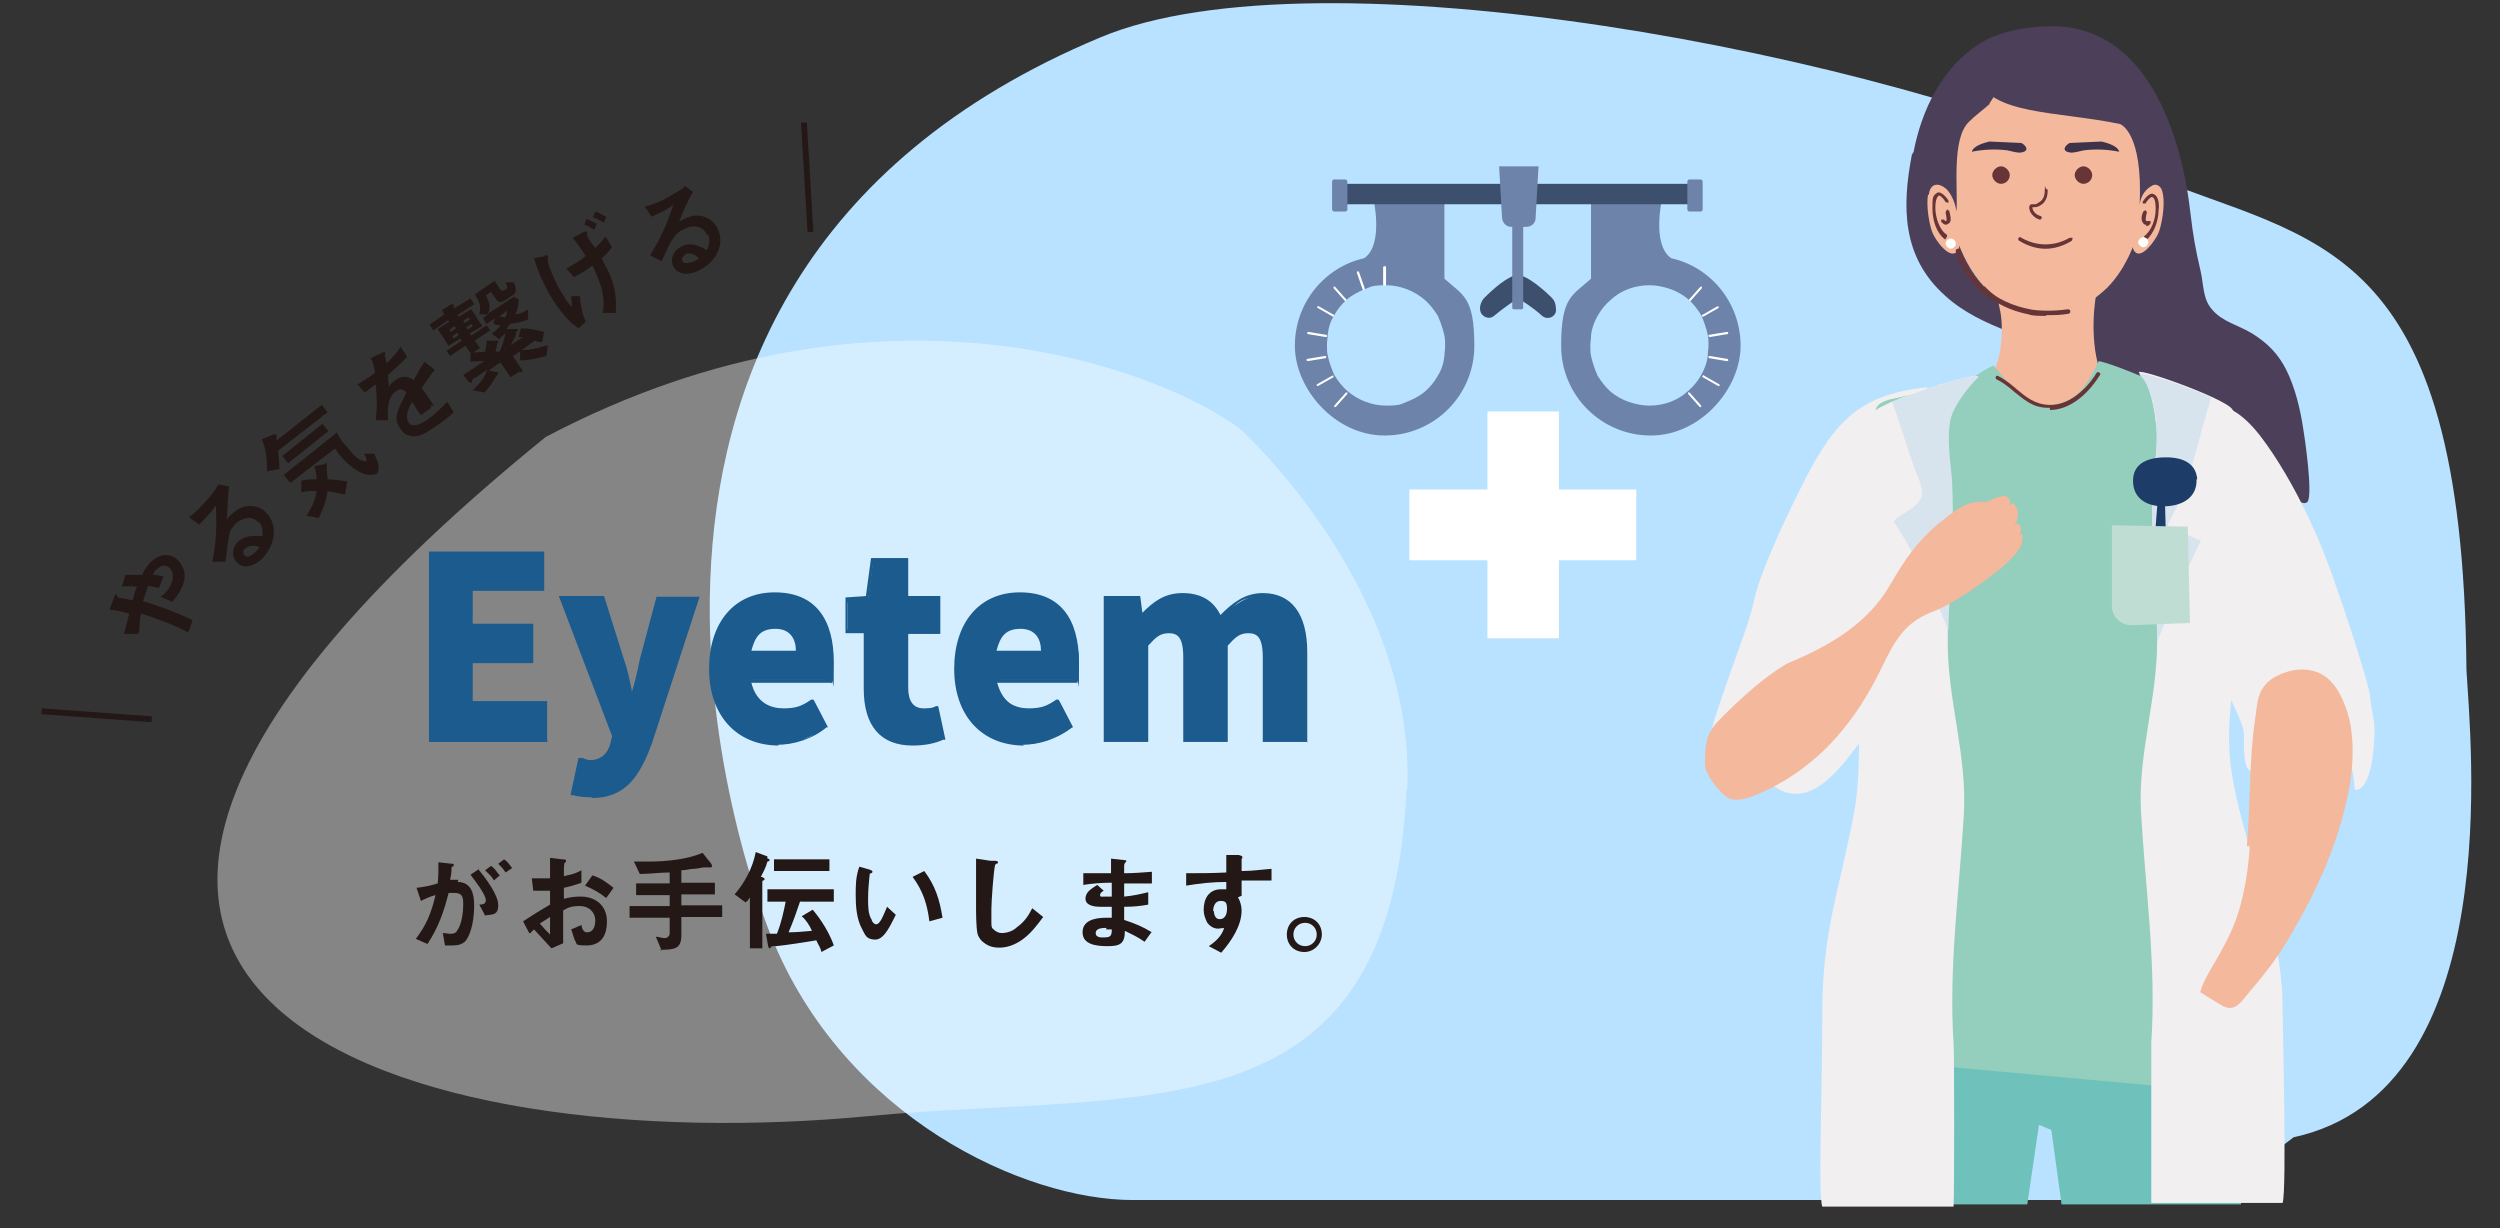 <?xml version="1.0" encoding="UTF-8"?>
<svg id="_レイヤー_1" data-name="レイヤー_1" xmlns="http://www.w3.org/2000/svg" version="1.1" viewBox="0 0 342.7 168.4">
  <rect x="0" y="0" width="342.7" height="168.4" fill="#333333" stroke="none"/>
  <!-- Generator: Adobe Illustrator 29.6.1, SVG Export Plug-In . SVG Version: 2.1.1 Build 9)  -->
  <defs>
    <style>
      .st0 {
        fill: #3c4f6d;
      }

      .st1 {
        fill: #673438;
      }

      .st2 {
        fill: #f1eff0;
      }

      .st3 {
        fill: #4c3f59;
      }

      .st4 {
        fill: #f4b89c;
      }

      .st5 {
        fill: #d7e4ee;
      }

      .st6 {
        fill: #1d3c68;
      }

      .st7 {
        fill: none;
        stroke: #231815;
        stroke-miterlimit: 10;
        stroke-width: .8px;
      }

      .st8 {
        fill: #c0ddd4;
      }

      .st9 {
        fill: #6ec2bb;
      }

      .st10 {
        fill: #231815;
      }

      .st11, .st12 {
        fill: #fff;
      }

      .st13 {
        fill: #3e3349;
      }

      .st14 {
        fill: #6d83a9;
      }

      .st15 {
        fill: #1c5b8e;
      }

      .st16 {
        fill: #94cebd;
      }

      .st17 {
        fill: #b8e2ff;
      }

      .st12 {
        isolation: isolate;
        opacity: .4;
      }
    </style>
  </defs>
  <g id="_レイヤー_11" data-name="_レイヤー_1">
    <g>
      <path class="st10" d="M104.6-69.5v2.1h-2.6v-21.4h8.1v18.3c.4,0,.8-.2,1.2-.3v-18.1h11.1v10.9h-1.2l2.1,1.5c.2,0,.3.3.3.5s-.3.3-.5.3-.4,0-.5.2c-.9.8-1.8,1.5-2.7,2.2,1.4,1.5,2.6,2.4,4.4,3.4l-2.7,2.1c-1.9-1.2-3-2.2-4.2-4v1.8c-1.7.6-3.4,1.3-5.1,1.9-.3,0-.7.2-1,.3-.2,0-.3.2-.4.3,0,0-.2.3-.3.3s-.3-.2-.4-.4l-.4-1.8h-5.3,0ZM104.6-83.3h3v-2.8h-3v2.8ZM104.6-77.9h3v-2.9h-3v2.9ZM104.6-72.2h3v-3.2h-3v3.2ZM114.1-86.6v2h5.6v-2h-5.6ZM119.8-82.4h-5.6v2h5.6v-2ZM114.1-71.6c1-.3,2-.6,3-1-1.1-1.9-1.6-3.3-1.9-5.5h-1v6.4h-.1ZM117.6-78c.2,1,.5,1.6.9,2.5.9-.6,1.8-1.6,2.4-2.5h-3.3,0Z"/>
      <path class="st10" d="M134.6-80c1.1,1.5,2.1,2.5,3.8,3.3l-1.6,2,8.1-1.6v-13.2l2.7.2c.3,0,.6,0,.6.4s0,.2-.2.3c-.1,0-.3.2-.3.4v11.4l2.3-.5.5,2.8-2.8.5v6.8h-2.9v-6.2l-7.9,1.6-.6-2.5c-.7-.5-1.2-.9-1.8-1.6v8.7h-3v-6.4c-.5.9-1,1.7-1.7,2.5l-2.4-1.6c1.8-2.5,2.9-4.4,3.7-7.5h-3.6v-2.7h4v-2.2c-1.1.2-2.1.4-3.2.5l-1.1-2.6h.6c1.6,0,3.3-.3,4.8-.8,1.3-.4,2.1-.7,3.3-1.4l1.8,2c.1,0,.2.3.2.4s-.2.2-.3.2h-1.1c-.8.3-1.4.5-2.1.8v3h3.4v2.7h-3.4v.3h.2ZM139.8-82c1.5.8,2.6,1.8,3.8,3l-1.9,2.1c-1.1-1.1-2.3-2.1-3.7-2.8l1.8-2.3h0ZM140.4-87.4c1.5.9,2.7,1.9,3.9,3.2l-2.1,2c-1.1-1.1-2.4-2.2-3.7-3l1.9-2.2h0Z"/>
      <path class="st10" d="M168.1-76.7c1.6,2.1,4.2,3.3,6.8,3.8l-2.3,2.6h3v2.6h-19v.7h-3v-22h22v2.6h-14.6l2,1c.2,0,.4.3.4.4s-.2.3-.3.3c-.2,0-.2.2-.3.3s-.1.3-.2.4h10.5v2.5h-5.9c0,.8,0,1.5-.1,2.3h8v2.5h-7,0ZM172.4-70.3c-2.7-1-4.7-2.4-6.5-4.6-1.3,2.4-4.2,3.8-6.7,4.4l-2.3-2.6c2.2-.3,6-1.3,6.8-3.6h-6.6v-2.5h7.1v-2.3h-3.1c-.4.6-.7,1.1-1.1,1.6l-2.7-1.3c1.4-1.4,2.3-3.3,2.9-5.2h-3.8v16.1h16Z"/>
      <path class="st10" d="M192.2-86.8v-2.7l2.9.2c.6,0,.9,0,.9.3s0,.3-.3.4c-.2.2-.3.2-.3.3v1.5h5.7v5.3h-2.8v-2.8h-8.5v2.8h-2.7v-4.5l-2.2,4.7c1.5,1.8,2.3,3.6,2.3,6s-1.9,3.7-4.2,4.3l-.9-2v5.9h-2.7v-21.7h7.2l1.2,1.4-.3.6h4.7ZM182.2-74.1h.9c1.1,0,1.7-.7,1.7-1.8,0-2-1.1-3.5-2.4-4.9l1.9-5.4h-2v12h0ZM187.4-76.2v-2.6h14v2.6h-4.2v5.4c0,.4.1.6.5.6h.5c.7,0,.8-1.5.7-2.5l2.8,1.4c-.2,1.8-.5,4.1-2.6,4.1h-3.2c-1.1,0-1.6-.8-1.6-1.8v-7.3h-3.3l2,.7c.3,0,.6.2.6.6s0,.3-.3.4-.3.2-.3.4c-.5,4-2.1,5.7-6,7.1l-2.3-2.4c1.5-.3,3.6-.9,4.6-2.1.9-1.1,1-3.2,1-4.6h-2.9ZM190.8-80.4v-2.5h6.8v2.5h-6.8Z"/>
      <path class="st10" d="M2.8-42.8c-.5,1.1-.6,1.7-.8,2.9-.6,3.8-2.3,7.8-4,10.5-2.1,3.1-4.5,5.2-7.4,7.4l-3.1-2.7c6.5-4.1,9.9-8.9,10.7-16.6h-14.4v6.6h-3.7v-10h9.2v-5.4l3.4.2c.7,0,1.1,0,1.1.4s0,.2-.3.4c-.2.2-.3.3-.3.4v3.9H-1.1c.4,0,.8-.3,1.2-.5l2.7,2.4h0ZM.8-46c-.8-1-1.9-2.1-2.9-2.8l1.4-1.5c1,.7,2.1,1.9,2.9,2.9l-1.5,1.4h0ZM4.4-47c-.6-1-1.5-2.1-2.4-2.8l1.3-1.2c1,.7,1.9,1.7,2.6,2.6l-1.5,1.4Z"/>
      <path class="st10" d="M24.4-33.4c1.9-1.4,3.6-3.3,4.7-5.4H13v-3.2h16.4c.6,0,1.3-.2,1.8-.6l2.6,2.5c-1.6,3.2-4.1,6.5-6.9,8.8l-2.5-2.1ZM14.7-24.9c5.5-3.9,6.5-6.9,6.5-13.5l3.2.2c.5,0,.7.2.7.4s0,.3-.2.4c-.2.2-.3.3-.3.4-.2,1.3-.3,2.5-.6,4.1-.7,3.9-2.5,6.7-6.1,9.7l-3.2-1.8h0Z"/>
      <path class="st10" d="M43.9-34.3v-4.1h22.8v4.1h-22.8Z"/>
      <path class="st10" d="M82.4-36.2c-2-1.3-4-2.4-6.4-3.1l1.8-3.2c2.4.8,4.6,1.8,6.6,3.3l-2,3h0ZM92.2-30.7c-3,2.6-6.9,5.2-10.4,6.9q-.9.4-1,.9c0,.2,0,.4-.3.4s-.4-.3-.7-.8l-1.7-3.2c7.7-3.3,14.3-8.6,18.9-15.7l2.6,3.2c-2.4,3.6-4.5,5.8-7.4,8.4h0ZM85.6-43.7c-1.8-1.4-4.1-2.2-6.3-2.9l1.7-3.1c2.2.6,4.6,1.4,6.5,2.9l-1.9,3.1ZM95.4-44.5c-.9-1-2-1.7-3.1-2.4l1.3-1.8c1.2.6,2.3,1.4,3.2,2.4l-1.4,1.8ZM98.8-47.1c-.9-1-2.2-1.8-3.3-2.4l1.3-1.8c1.2.6,2.5,1.4,3.4,2.4l-1.4,1.8Z"/>
      <path class="st10" d="M124.1-23.7v-1.1h-13.2v-2.9h13.2v-3.9h-12.8v-3h12.8v-3.9h-13v-3h16.3v17.9h-3.3Z"/>
      <path class="st10" d="M146.9-41.2c-2-1.6-4.2-2.9-6.6-4l2-3c2.3,1,4.8,2.3,6.7,4l-2.1,3.1h0ZM156.2-32.4c-2.9,2.4-6.8,4.9-10.2,6.3-1,.4-1.2.5-1.5.6-.4.2-.4.3-.5.5s-.2.6-.4.6-.4-.3-.8-.8l-2.1-3.6c4.6-1.1,8.1-2.7,11.9-5.5,3.8-2.8,6.7-6.1,9.4-9.8l2.2,3.2c-2.4,3.2-4.9,5.9-8,8.5h0Z"/>
      <path class="st10" d="M196.9-44.7c-2.5,3.7-5.2,7.5-8.4,10.6l-3-2.5c2.3-2.1,4.3-4.3,5.8-6.9h-20.1v-3.5h21.6c.4,0,.9-.4,1.1-.7l2.9,3h.1ZM176.6-24.1l-3.4-2c2.6-1.8,4.6-3.7,6.1-6.5,1.3-2.5,1.9-5,1.9-7.8v-2.1l3.8.2c.6,0,.8,0,.8.3s0,.3-.4.5c-.2.2-.3.4-.4,1.2,0,.9-.2,2.3-.4,3.4-.5,2.8-1.5,5.4-3,7.8-1.4,2.1-2.9,3.6-4.9,5.1h-.1Z"/>
      <path class="st10" d="M208.5-34.6c-.5-1.8-1.3-3.5-2.5-5.3l3.1-1.2c.9,1.4,2.1,3.6,2.6,5.3l-3.2,1.2ZM224.9-41.4c.4,0,.7.3.7.5s-.2.4-.4.5c-.2,0-.2,0-.3.3,0,0-.1.3-.4,1.2-.8,3.1-2.2,6.2-4.2,8.8-2.2,2.9-4.7,4.7-7.9,6.5l-2.7-2.4c7.2-3.5,10.8-8.4,11.9-16.5l3.3,1h0ZM214.2-36.1c-.6-2.1-1.3-3.7-2.3-5.3l3-1.2c1,1.6,1.7,3.4,2.2,5.3l-2.9,1.2h0Z"/>
      <path class="st10" d="M255-46.6c.3,0,.5,0,1.1-.5l3.2,2.9c-1.1,1-1.3,1.4-1.8,2.9-1.1,3.4-3.2,7.1-5.2,9.7-2.7,3.5-5.7,5.7-9.5,7.8l-3.5-2.8c4.4-2,7.7-4.5,10.6-8.4,1.9-2.5,3-4.9,4-7.9h-17.1v-3.7h18.2ZM257-49.2c0-1.7,1.3-3,3-3s3,1.4,3,3-1.3,3.1-2.9,3.1-3-1.3-3-3.1h-.1ZM260-47.3c1,0,1.7-.9,1.7-1.8s-.8-1.8-1.8-1.8-1.8.8-1.8,1.8.8,1.8,1.8,1.8h0Z"/>
      <path class="st10" d="M266.5-26.2c3.8-.4,6.8-1.2,10.1-2.9-1.8-1.6-2.8-2.9-4.1-4.9l2.6-2.1c1.4,2.1,2.4,3.3,4.4,4.8,1.7-1.4,3-3.1,4.1-5h-13.2v-3.3h7.5v-3h-11.4v-3.2h11.4v-4.4l4,.3c.6,0,.8.2.8.4s0,.2-.4.4-.3.3-.3.4v2.9h11.5v3.2h-11.5v3h5.2l1.6,1.7c-1.6,3.5-3.5,6.1-6.3,8.7,3.6,1.9,6.4,2.6,10.4,3.1l-2.1,3.4c-4.4-.7-7.4-1.8-11.2-4.2-3.8,2.4-6.7,3.4-11.1,4.2,0,0-2-3.5-2-3.5Z"/>
      <path class="st10" d="M324-47.7c0,0,.3.4.3.6s-.1.3-.3.3-.4,0-.6-.2c-.3,0-.7-.2-.8-.2-.2,0-1.1,0-1.5.2-1.4.2-4.3.5-4.6.5.7,1.2,1.3,2.4,1.8,3.7l-2,.9h2.2c1-1.6,1.7-3.2,2.5-4.9l3,1.3c.3,0,.6.4.6.5s-.2.3-.4.4c-.3,0-.4,0-.7.6-.2.4-.8,1.4-1.3,2.1h2.4v2.9h-9.7v1.4h10.8v2.9h-11.1c0,.4-.1.8-.2,1.2h7.7l1.4,1.1c-.8,2.5-1.7,4-3.5,6,2,.9,3.3,1.2,5.5,1.4l-2.4,3.2c-2.2-.5-3.8-1.2-5.7-2.4-1.7,1-2.9,1.6-4.8,2.2l-2.5-2.5c1.7-.4,3.2-.9,4.8-1.9-.8-.9-1.4-1.8-2-2.8-1.3,2.7-3.1,4.9-5.4,6.9l-2.5-1.9c-.4,1.4-1.5,1.9-2.9,1.9h-2.2l-1.9-3.7h2.5c.8,0,1-.3,1-.9v-6.4c-.6.2-1.2.4-1.7.6-.3,0-.3.2-.5.5-.1.2-.3.4-.5.4s-.3-.4-.3-.7l-.5-3.7c1.2-.3,2.3-.5,3.5-.8v-4.6h-3.3v-3.4h3.3v-5.1l3.6.3c.4,0,.8,0,.8.4s-.2.4-.4.4c-.3.2-.4.3-.4.5v3.5h2.2v3.4h-2.2v3.7c.6-.2,1.3-.4,1.9-.6v3.2c-.6.3-1.2.5-1.9.8v9.2c3.4-2.2,4.8-5.3,5.8-9.2h-2.8v-2.9h3.2v-1.4h-2.8v-2.9h1.7c-.6-.9-1.3-1.7-2.1-2.5l2.6-1.6c.9,1,1.8,2.2,2.5,3.3l-1.1.8h3c-.5-1.2-1.1-2.4-1.9-3.4l2.4-1.2c-2.1.2-4.1.3-6.2.3l-1.7-3h1.4c4.2,0,8.5-.3,12.5-1.4l2.2,2.9.2-.2ZM315.2-30.7c.4.8,1.3,1.8,2,2.4.7-.6,1.4-1.6,1.8-2.4h-3.8Z"/>
    </g>
  </g>
  <g id="_レイヤー_2">
    <path class="st17" d="M314.4,155.9c-11.6,9-12.9,8.6-30.1,8.6h-129c-14.9,0-39.6-11.3-49.6-36.2,0-.1-37.3-88.8,45.2-123.2,29.7-12.4,106.6,2,143.5,18.9,22.8,9.3,43.2,8.5,43.7,67.8.5,9.3,5.7,57.7-23.7,64.1Z"/>
    <polygon class="st11" points="224.3 67.1 213.7 67.1 213.7 56.4 203.9 56.4 203.9 67.1 193.2 67.1 193.2 76.8 203.9 76.8 203.9 87.5 213.7 87.5 213.7 76.8 224.3 76.8 224.3 67.1"/>
    <g>
      <path class="st3" d="M262.1,21.1c-1.4,7.2-1.4,14.1,4.5,19.4,5,4.6,12.4,5.8,18.4,8.7,2.5,1.2,4.3,2.7,5.5,5.2.9,1.9.6,4.2,1.4,6,1.6,3.7,8.1,4.1,11.5,4.3,2.1,0,4.3,0,6.3.2,1.2.2,5.6,5,6.6,3.9.8-.9-.4-9.1-.6-10.2-.4-2.6-1.1-5.5-2.3-7.9-1.1-2.2-2.6-3.7-4.7-5-1.8-1.1-4.1-1.6-5.5-3.3-1.3-1.5-1.1-3.5-1.6-5.5-.6-2.5-1-4.8-1.3-7.4-1.2-10.9-5.9-26.1-19.3-25.9-2.9,0-7,.7-9.5,2.3-5.3,3.3-8.1,9.2-9.2,15h-.1v.2Z"/>
      <path class="st4" d="M307.1,59c-2.3-3.7-6.8-3.8-15.4-5.4-3.7-.7-7.5-1.2-11.2-1.1-3.7-.2-7.6.4-11.2,1.1-8.7,1.6-13.2,1.7-15.4,5.4-2.6,4.3-4.4,10.1-5.7,16.4h64.7c-1.3-6.3-3.1-12.2-5.7-16.4h0Z"/>
      <path class="st4" d="M244.4,108.1c6.3,0,8.1-7.1,10.2-10.9,2.8-4.8,6.2-16.6,7.5-21.9.9-3.9,4.2-16.3.4-19.2-9.2-7.1-15.1,15.4-18.7,27.4-4.3,14-5,24.6.6,24.6h0Z"/>
      <path class="st2" d="M264,53.1c-9.8,1.1-13,5.2-17.8,15.1-1.2,2.4-5,10.3-5.8,14.3-.9,4.5-6.7,17.6-6.6,22.1,0,4,6.1,1.2,9.7,3.4,4.5,2.8,8.4-2.2,10.9-5.5,6-7.6,8.6-17.7,9-27.2.2-3.7,1.3-7.2,1.5-10.9.1-1.8.3-3.7.3-5.4s-1.2-3.5-.9-5.5l-.3-.6h0v.2Z"/>
      <path class="st4" d="M316.7,102.4c4.5-2.2,2.8-6,2.3-9.7-.6-4.7-2.4-13.3-3.7-17.7-1.6-5.5-8-18.8-12.2-18.8-9.8,0,0,27.9,2,32.8,1.1,2.6,6.9,15.8,11.5,13.5h.1Z"/>
      <path class="st9" d="M304,123.3c0-.3-.2-.6-.2-.9h-47.1c-1.8,4.9-4.5,12.5-4.8,17.7-.1,2.2-.3,22.9-.2,25h26.2l1.6-10.9,1.7.7,1.4,10.2h24.6c.2-15.9-1.6-35.7-3.1-41.8h-.1Z"/>
      <path class="st4" d="M287.3,40.6h-13.5c.1.9.4,1.9.5,2.7.2,1.6.1,3.2-.1,4.7-.3,1.9-1.5,4.8-2.5,6.2h18.1c-2.9-3-3.2-9.1-2.5-13.6h0Z"/>
      <path class="st4" d="M272,39.2c2.6,2.7,6.3,4.5,10.3,3.8,2.5-.4,4.7-1.8,6.5-3.5,5.7-5.7,6.8-17.6,3.9-25s-10.4-10.7-18.3-6.8c-10.2,5-9.4,24.3-2.4,31.6h0Z"/>
      <path class="st1" d="M286.8,24c0,.7-.6,1.2-1.2,1.2s-1.2-.6-1.2-1.2.6-1.2,1.2-1.2,1.2.6,1.2,1.2Z"/>
      <path class="st1" d="M275.5,24c0,.7-.6,1.2-1.2,1.2s-1.2-.6-1.2-1.2.6-1.2,1.2-1.2,1.2.6,1.2,1.2Z"/>
      <path class="st13" d="M283.7,19.6c-.7.4-1.1,1.1,0,1.3.6.1,1.4-.2,2-.3,1.7-.2,3.3-.1,4.8.2-.2-.8-1.6-1.2-2.4-1.4"/>
      <path class="st13" d="M277.1,19.6c.7.4,1.1,1.1,0,1.3-.6.1-1.4-.2-2-.3-1.7-.2-3.3-.1-4.8.2.2-.8,1.6-1.2,2.4-1.4"/>
      <path class="st1" d="M280.4,34.1c-1.2,0-2.5-.4-3.6-1.1-.1,0-.2-.2-.1-.4,0,0,.2-.2.4,0,2.1,1.2,4.5,1.2,6.6,0h.4c0,0,0,.3-.1.4-1.1.7-2.4,1.1-3.6,1.1h0Z"/>
      <path class="st4" d="M296.5,26.6c.3,1.7-.2,4.3-.6,5.3s-2.5,4-3.4,2.4c-.7-1.4-.4-4.3,0-5.6.3-1.2.9-2.5,2-3.1,1.2-.7,1.9,0,2,1.1h0Z"/>
      <path class="st1" d="M294.1,32.8h-.2v-.4c1.1-.8,1.6-2.5,1.6-3.7s-.2-1.6-.5-1.7c-.2,0-.7.5-.9.9h-.3c0,.1-.1-.2-.1-.2.1-.2.9-1.4,1.5-1.1.8.3.8,1.7.7,2.2,0,1.4-.6,3.2-1.7,4.1h-.1Z"/>
      <path class="st1" d="M294.2,30.8c-.2,0-.3,0-.4-.2-.4-.4-.2-1.2,0-1.6h0l.3-.2.2.3h0c-.2.7-.2,1.1-.1,1.2h.1s.1,0,.2,0h.3v.3c-.1.2-.3.4-.6.4h0Z"/>
      <path class="st4" d="M264.3,26.6c-.3,1.7.2,4.3.6,5.3s2.5,4,3.5,2.4c.7-1.4.4-4.3,0-5.6-.3-1.2-.9-2.5-2-3.1-1.2-.7-1.9,0-2,1.1h-.1Z"/>
      <path class="st1" d="M266.7,32.8h-.1c-1.2-.9-1.7-2.7-1.7-4.2s0-1.8.7-2.2c.6-.2,1.4.9,1.5,1.1v.3c-.1,0-.4-.1-.4-.1-.2-.4-.7-.9-.9-.9-.2.1-.5.5-.5,1.7s.5,3,1.6,3.7v.3h-.1v.2h-.1Z"/>
      <path class="st1" d="M266.7,30.8h0c-.2,0-.4-.2-.6-.4v-.3h.4c.1.2.2.2.2.2h.1c.1-.2,0-.6-.1-1.2h0l.2-.4.3.2h0c.1.5.4,1.3,0,1.7-.1,0-.3.2-.4.2h-.1Z"/>
      <path class="st3" d="M295.7,22.4c.2-1.7.1-3.9,0-5.7-.4-3.3-1.8-6-4-8.5-2-2.2-5-3.7-7.7-4.2-3-.6-15.2,0-13,6.5,1.7,5.3,11,4.7,19.6,6.5,0,0,3.2,1,2.7,11.2,0,0,0-2,2-2.9l.6-2.9h-.2Z"/>
      <path class="st3" d="M272.7,14.2c1.2-1.7,2-3.7,1.5-5.8-.2-.9-.6-1.6-1.1-2.3-.8.1-1.7.4-2.2.7-1.8.9-3.3,2.6-4.3,4.5-2.2,4-1.1,9.4-.8,13.9.5.1,2,1.2,2.4,3.8.2-3.1-.7-10,1.7-12.3.9-.9,1.9-1.6,2.9-2.5h0c0,.1-.1,0-.1,0Z"/>
      <path class="st1" d="M279.6,30.1h0c-.8-.2-1.6-1.1-1.4-1.9l.2-.2h.4c.2,0,.4,0,.6-.2.4-.2.9-.6.9-1.7s.1-.2.2-.2.2.1.2.2c0,1.4-.7,1.9-1.1,2.1-.3.2-.6.2-.8.2h-.2c0,.6.6,1.1,1.1,1.2.1,0,.2.2.2.3l-.2.2h-.1Z"/>
      <path class="st4" d="M297.4,96.2c-.2-3.9,1.2-7.2,2.2-10.9.8-2.9,3.7-8.9,3.3-13.3h-45.1c-.3,4.4,2.5,10.4,3.3,13.3,1,3.7,2.5,7,2.2,10.9-.6,8.3-3,16-6.3,23.8-.4.8-.7,1.7-1.1,2.5h48.7c-.3-.8-.7-1.7-1.1-2.5-3.3-7.8-5.8-15.4-6.3-23.8h-.1.3Z"/>
      <path class="st16" d="M302.6,73.8c-.3-4.7-1.8-7.6-1-12.3.6-3.3,4.3-5.6.2-6.9-6.5-2-11.2-4.5-14.1-5.1-1.2,2.4-2.4,4.9-5,5.7-4.4,1.4-6.9-2-9.4-5.1-1.9.8-3.5,2.4-5.7,3-2.4.6-4.9.7-7.3,1.4-1,.2-2.5.4-3.1,1.4-.4.9.6,1.9.7,2.8.2,2.1.1,5.9-.3,10.3l-4.2,76,49.4,4.5-.3-75.8h.1,0Z"/>
      <path class="st2" d="M267.8,165.1c.1-.5.1-21.1,0-22-.7-10.5.8-21.1,1.4-31.4.5-8-2.2-15.6-2.2-23.5s0-4.7.2-6.9c.1-2.5.3-5.1.4-7.6,0-2.5,0-5.1-.1-7.6-.2-2.9-.8-5.8-.2-8.7.4-1.7,2.4-4.4,3.7-5.6,1.5-1.4-13.3,3.2-14.3,4.8-1.1,1.6-2.8,7.3-3,11.7-.2,4.8.7,7.1,1,12.2.3,5-1.1,6.5-.5,11.5.7,5.6,1,14.1-.1,19.7-2,10.5-4.3,16-4.3,27.1s-.6,24.9,0,26.6h18v-.3Z"/>
      <path class="st5" d="M259.3,54.9c1.2,3.2,2.1,6.5,3.3,9.7.4,1,1.2,2.7.7,3.8-.7,1.2-2,1.7-3.1,2.5-.9.7-.6.6,0,1.5.2.4.5.8.7,1.2.6,1,1.2,2,1.7,3.1,1.1,2.1,2.1,4.2,3.1,6.4.5,1.1.9,2.2,1.4,3.3,0-1.7.1-3.4.2-5.1.1-2.5.3-5.1.4-7.6,0-2.5,0-5.1-.1-7.6-.2-2.9-.8-5.8-.2-8.7.4-1.7,2.4-4.4,3.7-5.6,1.1-1.1-7.3,1.4-11.7,3.3h0c0,0-.1-.2-.1-.2Z"/>
      <path class="st1" d="M280.5,43.3c-1.1,0-1.9,0-2.4-.2-5-1-8.6-4.2-10-8.6,0-.2,0-.3.2-.4.2,0,.3,0,.4.2,1.3,4.2,4.8,7.2,9.6,8.1.9.2,3.1.3,5.1,0,.2,0,.3,0,.4.2,0,.2,0,.3-.2.4-1.1.2-2,.2-3,.2h-.1Z"/>
      <path class="st11" d="M268.1,33.4c0,.4-.4.7-.7.7s-.7-.4-.7-.7.3-.7.7-.7.7.3.7.7Z"/>
      <path class="st11" d="M294.5,33.2c0,.4-.4.7-.7.7s-.7-.4-.7-.7.4-.7.7-.7.7.3.7.7Z"/>
      <path class="st1" d="M281,55.9h-.3c-2.1,0-3.3-1.2-4.6-2.2-.7-.6-1.4-1.2-2.4-1.7-.1,0-.2-.2-.1-.4,0,0,.2-.2.4,0,1,.5,1.8,1.2,2.5,1.8,1.2,1,2.4,2,4.3,2.1,3.4.2,6-3.3,6.6-4.4,0,0,.2-.2.4,0,.1,0,.2.2,0,.4-1.9,3-4.4,4.7-6.8,4.7h-.1.1Z"/>
      <path class="st2" d="M304.8,93.1c.2,1.5,2.7,5.9,2.8,7.4,0,.9-.2,5.9,1.2,5,1.2-.7,1.5-5.2,2.9-5.8,2.2-1,6.5.4,8.3,1.7,2.2,1.6,2.6,4.3,2.8,6.9,2.4,0,2.7-6.4,2.7-8.1s-.5-3.1-.6-4.7-3.7-12.5-4.3-14c-1.4-3.8-3.4,4.2-6,4.5-2.8.2-3.5,1.8-6.3,2.4-3.8.7-3.8,2.3-3.5,4.8h0Z"/>
      <path class="st4" d="M298.3,140.5c.6,1.3,4.8,2.5,6.1,2.9,3.3,1.1,3-2.4,3.2-4.7,0-1.1.2-2.7-.6-3.6-2.1-2.4-10,2.8-8.8,5.4h0Z"/>
      <path class="st2" d="M305.7,137.7c1.4,0,3.4-.4,4.4.5,1.4,1.2.5,2.9,1,4.4-2.9,1.9-9.2.9-12.6.8-3-.1-2.2-1.8-2.5-4.5s-1-5.7,2.4-3.5c2.4,1.6,4.3,2.2,7.2,2.2h.1Z"/>
      <path class="st4" d="M235.4,99c-1.8,1.9-1.6,3.7-1.7,5.7,0,1.3,1.7,3.6,2.9,4.5,1.5,1.1,4.1-.2,5.4-.8,7.6-3.6,12.5-9.7,16-17,1.9-3.9,3.2-6.2,7.3-7.7,2.1-.7,12-7,11.9-9.6.3-2.1-1,.2-1.3.2,1.9-1.2,1.1-3.3,0-2.2.7-.6.7-1,.7-2-.4-1.2-.7-1.6-1.7-.2,1-.8.7-1.9-.2-1.9s-2,.7-3,1c1.2-.5.4-.2.4-.2-2.5-.3-4.4,1.4-6.4,3-2.9,2.4-4.7,5.1-6.5,8.2-2.4,4.2-6.3,7.7-14.1,10.9,0,0-3.8,1.9-9.9,8.3l.2-.2Z"/>
      <path class="st2" d="M301.8,85.1c1.2,3.9,2.7,7.8,4.9,11.3,2.2,3.5,5.8,8.1,10.1,9,8.6,1.8,5.6-17.8,4.4-21.9-2.2-7.8-6.5-17.4-11.4-23.8-1.8-2.3-5.3-5.8-7.9-2.8-2.1,2.5-3.3,7.9-3.6,11.1-.4,5.3,1.5,11,3.1,16,.1.4.2.7.4,1.1Z"/>
      <path class="st2" d="M295.4,57.2c.6,2.9,0,5.8-.2,8.7-.2,2.5-.2,5.1-.1,7.6,0,2.5.2,5.1.4,7.6.1,2.3.2,4.7.2,6.9,0,7.9-2.7,15.6-2.2,23.5.6,10.4,2.1,20.8,1.4,31.4v22h18c.6-1.7,0-25.2,0-26.6,0-11.1-4.7-20.3-6.7-30.8-1.1-5.6-.6-9.6.1-15.3.7-5,2-9.3,2.4-14.3.3-5,.5-6.1.3-11-.1-4.4-1.9-9.2-3-10.8s-14.2-6.2-12.7-4.9c1.3,1.2,1.8,4,2.1,5.7h0v.3Z"/>
      <path class="st4" d="M308.4,116c-.2,3.2-.7,6.3-1.6,9.2-.9,2.9-2.5,5.5-4,8.1-.5.9-.9,1.7-1.2,2.7,1,.6,2.3,1.5,3.3,2,1.6.7,2.5-.9,3.5-2.1,2.1-2.4,4-4.9,5.6-7.7,3.3-5.6,6-11.4,7.5-17.7,1-3.8,1.5-8.9.3-12.8-.7-2.2-1.9-4.8-4.3-5.6-2-.7-4.2-.2-6,.9-2.2,1.6-2,3.3-2.4,5.8-.8,5.5-.6,11.4-1.1,17.2h.4Z"/>
      <path class="st5" d="M295.4,57.2c.6,2.9,0,5.8-.2,8.7-.2,2.5-.2,5.1-.1,7.6,0,2.5.2,5.1.4,7.6.1,2.3.2,4.6.2,6.9,1.8-4.7,3.8-9.4,6-13.9-1.5-.5-2.7-1.4-4.2-1.8-.3,0-.4-.4-.2-.7,3-5.3,4-11.4,5.8-17.1-4.1-1.9-10.8-4-9.7-3,1.3,1.2,1.8,4,2.1,5.7h0Z"/>
    </g>
    <g>
      <path class="st6" d="M301.1,65.7c.1,2.4-1.8,3.6-4.2,3.7s-4.4-.9-4.5-3.3,1.7-3.3,4.1-3.4,4.5.6,4.7,3h-.1Z"/>
      <polygon class="st6" points="294.8 80.9 297.1 81 296.7 66 296 65.8 294.8 80.9"/>
    </g>
    <path class="st8" d="M300.2,85.4l-8.1.3c-1.4,0-2.6-1.2-2.6-2.6v-11.1l10.4.2"/>
    <path class="st12" d="M192.8,108.3c-2.2,48-35.6,41.1-73.8,44.7-61.8,5.9-140.3-15.1-44.2-93.1,46.7-24.6,85.2-8.7,95.2-1.1,0,0,24.2,21.8,22.9,49.5Z"/>
    <g>
      <g>
        <path class="st10" d="M62.7,120.9c1.9,0,2.3,1.6,2.3,3.2s-.3,3.8-1.2,4.9c-.5.5-1.1.6-1.7.6h-1.1l-.3-1.7c.3,0,.7.1,1,.1s.8,0,1-.5c.6-.8.8-2.5.8-3.5s-.1-1.6-1.2-1.6-.6,0-.8,0c-.7,2.7-1.4,4.7-2.9,7l-1.6-.7c1.5-2,2.1-3.5,2.7-6-.8.2-1.4.5-2,.8l-.6-1.8c1-.1,1.9-.3,2.9-.6.1-1,.1-1.8.1-2.9l1.8.2c.2,0,.3,0,.3.2s0,.1-.2.2c0,0-.1,0-.1.2s0,.7-.2,1.6h1.1v.2ZM65.6,119.2c.9,1.1,2.7,3.4,2.7,4.9s-1,1.2-1.8,1.4l-.8-1.5c.5,0,.9-.1.9-.6,0-.8-1.6-2.8-2.1-3.5l1.2-.8h-.1ZM68.5,120l-.8.7c-.3-.6-.7-.9-1.2-1.4l.8-.6c.5.3.8.8,1.1,1.2h.1ZM69.1,117.8c.5.3.8.8,1.1,1.2l-.9.6c-.3-.5-.7-.9-1-1.2,0,0,.8-.6.8-.6Z"/>
        <path class="st10" d="M72.6,128l-.9-1.7c1.2-.8,2.5-1.6,3.7-2.3v-1.9h-2.3l-.2-1.7h2.5v-2.8l1.7.2c.2,0,.5,0,.5.2s0,.1-.1.2c-.2.1-.2.3-.2,1.9.9-.2,1.5-.3,2.4-.8v1.7c-.8.3-1.5.5-2.4.7v1.5c.8-.2,1.5-.3,2.3-.3,2,0,3.6,1.2,3.6,3.4s-1,3.3-2.8,3.3-1.2-.2-1.6-.7c-.2-.5-.3-1-.5-1.5l1.4-.6c.1.6.3,1,.8,1,.8,0,1.1-.8,1.1-1.6,0-1.2-.9-2-2.1-2s-1.6.2-2.3.6v4.5l-1.6.7c-.8-.9-1.6-1.7-2.4-2.6-.1.1-.3.3-.5.5h-.1ZM75.4,128.1v-2.4c-.5.3-.9.6-1.4.9.5.6.9,1,1.4,1.5ZM81.2,120c1.1.3,2,1,2.9,1.7l-1,1.4c-1-.8-1.8-1.2-2.9-1.7,0,0,1-1.4,1-1.4Z"/>
        <path class="st10" d="M90.7,130.3l-.8-1.9c.3,0,.9.2,1.2.2s.7-.2.7-.7v-2.1h-5.5v-1.6h5.5v-1.5h-4.6v-1.6h4.6v-1.5c-1.4,0-2.7.2-4.1.2l-.8-1.7h2.1c2.3,0,5.3-.3,7.3-1.2l1.2,1.5s.1.2.1.3,0,.2-.2.2h-.9c-.3,0-.9.2-1.4.2s-1.1.2-1.7.2v1.7h4.6v1.6h-4.6v1.5h5.6v1.6h-5.6v2.5c0,1.9-.9,2-3.2,2h.2Z"/>
        <path class="st10" d="M105.2,117.7c.2,0,.3.1.3.2s-.1.1-.2.2h-.1c-.2.8-.6,1.5-.9,2.1.1,0,.5.1.5.3s0,.1-.2.2c-.1,0-.1.2-.1.2v9.1h-1.7v-7c-.1.2-.3.5-.6.7l-1.5-1.1c1.4-1.6,2.5-3.7,2.9-5.8l1.6.6h0ZM109.7,123.5c-.5,1.5-1,2.9-1.6,4.3,1,0,2.1-.1,3.2-.2-.3-.7-.8-1.5-1.4-2l1.5-.9c1.2,1.4,2.3,3.2,2.9,4.9l-1.7.9c-.1-.6-.5-1.1-.7-1.6-1.8.3-3.7.6-5.5.8h-.5q-.1,0-.2.1s-.1.2-.2.2-.1-.1-.2-.3l-.3-1.7h1.5c.6-1.5.9-2.9,1.2-4.4h-2.5v-1.7h9.1v1.7h-4.6ZM113.7,119.4h-7.6v-1.6h7.6v1.6Z"/>
        <path class="st10" d="M119.3,119.3c.2,0,.3.1.3.2s-.1.2-.2.2q-.2,0-.2.3c-.1,1-.2,2.1-.2,3.2s0,2.1.5,2.9c0,.2.3.6.6.6.6,0,1.1-1.5,1.5-2.4l1.2,1.1c-.6,1.1-1.5,3.4-2.8,3.4s-1.4-.7-1.8-1.4c-.8-1.4-.9-3.3-.9-4.7s0-2.5.5-3.9l1.7.5h0ZM126.7,119.4c1.5,2,2.1,3.9,2.5,6.4l-1.8.5c-.3-2.4-.9-4.2-2.3-6.1l1.6-.8Z"/>
        <path class="st10" d="M136.3,118c.2,0,.5,0,.5.2s0,.1-.2.2c-.1,0-.2.2-.2.2-.2.9-.5,4.9-.5,6v1.8c0,.5,0,.8.3,1,.3.3.7.5,1.1.5.8,0,1.6-.3,2.1-.8,1-.7,1.6-1.6,2.1-2.6l1.5,1.2c-.9,1.2-1.7,2.3-3,3.2-.9.6-1.9,1-3,1s-1.7-.3-2.4-.9c-.2-.2-.5-.6-.6-1-.2-.9-.2-2.9-.2-3.9v-6.4l2,.3h.5Z"/>
        <path class="st10" d="M157.9,127.7l-1,1.4c-1-.7-1.7-1-2.7-1.5,0,1.8-.7,2.1-2.4,2.1s-3.4-.3-3.4-1.9,1.6-2,3.3-2,.5,0,.7,0v-1.5h-1.6c-.6,0-2-.1-2-1.1s.9-1.4,1.6-1.9l.9.8c-.2.1-.5.3-.5.6s.3.2.6.2h1v-1.9c-1.4,0-2.6.1-3.9.3v-1.6h3.8v-2l1.8.2q.3,0,.3.1t-.1.2c-.1.1-.2.2-.2.5v1c1.2,0,2.6-.1,3.8-.2v1.6h-3.8v1.8c1.1-.1,2.1-.3,3.3-.6v1.7c-1,.2-2.1.3-3.3.3v1.8c1.5.5,2.5.9,3.8,1.7h0ZM151.7,127.2c-.5,0-1.5,0-1.5.7s.9.6,1.2.6c.9,0,1-.3,1-1.1h-.8Z"/>
        <path class="st10" d="M169.7,123c.3.5.5,1.2.5,1.8,0,2.1-1.4,4.2-2.8,5.8l-1.7-.9c.9-.6,1.8-1.4,2.1-2.5-.2,0-.6.1-.8.1-.6,0-1.1-.3-1.5-.8-.3-.6-.5-1.1-.5-1.8,0-1.5.7-2.8,2.4-2.8s.5,0,.7.1v-1.1c-1.9,0-3.7.2-5.5.5v-1.7c1.8,0,3.6,0,5.5-.1v-2.4h1.7c.3.1.5.1.5.3s0,.2-.1.2h0v1.7c1.5,0,2.7-.2,4.1-.3v1.6h-4.1v2.1l-.5.2ZM166.4,124.8c0,.6.2,1.2.8,1.2s1-.5,1-1.4-.2-1.1-.9-1.1-1,.7-1,1.4h.1Z"/>
        <path class="st10" d="M181.2,128.1c0,1.2-1,2.4-2.4,2.4s-2.4-1-2.4-2.4,1-2.4,2.4-2.4,2.4,1,2.4,2.4ZM177.3,128.1c0,.9.7,1.6,1.6,1.6s1.6-.7,1.6-1.6-.7-1.6-1.6-1.6-1.6.7-1.6,1.6Z"/>
      </g>
      <g>
        <g>
          <path class="st15" d="M59,75.9h15.2v4.9h-9.8v5.1h8.3v4.9h-8.3v5.9h10.2v4.9h-15.6s0-25.5,0-25.5Z"/>
          <path class="st15" d="M75,101.7h-16.2v-26.1h15.8v5.4h-9.8v4.5h8.3v5.4h-8.3v5.2h10.2v5.4h.1ZM59.4,101.1h15v-4.2h-10.2v-6.4h8.3v-4.2h-8.3v-5.8h9.8v-4.2h-14.7v24.8h0Z"/>
        </g>
        <g>
          <path class="st15" d="M78.5,108.6l.9-4.3c.3,0,.9.2,1.2.2,1.8,0,2.8-1,3.3-2.6l.3-1-7.1-18.8h5.5l2.6,8.3c.6,1.8.9,3.6,1.5,5.5h.1c.5-1.8.8-3.7,1.4-5.5l2.3-8.3h5.2l-6.4,19.5c-1.8,4.9-3.7,7.3-8.1,7.3s-1.9-.1-2.6-.3h0Z"/>
          <path class="st15" d="M81.2,109.3c-1.1,0-1.9-.1-2.7-.3h-.3l1.1-5.1h.5c.3.1.8.3,1,.3,1.5,0,2.5-.8,2.9-2.4l.2-.9-7.3-19.2h6.2l2.7,8.6c.5,1.4.8,2.8,1.1,4.3v.3c.5-1.6.8-3,1.1-4.5l2.3-8.6h5.9l-6.5,20c-1.7,4.7-3.7,7.6-8.3,7.6h0c0-.1.2-.1.2-.1ZM78.9,108.4c.7.1,1.4.3,2.3.3,4.3,0,6.2-2.6,7.8-7.1l6.3-19.2h-4.6l-2.3,8.1c-.5,1.8-.9,3.6-1.2,5.4v.3h-.7l-.3-1.5c-.3-1.5-.8-2.8-1.1-4.2l-2.6-8.1h-4.9l7.1,18.5-.3,1.1c-.6,1.8-1.8,2.8-3.5,2.8s-.8,0-1-.1l-.8,3.7h-.1v-.2Z"/>
        </g>
        <g>
          <path class="st15" d="M97.4,91.7c0-6.2,4.3-10.2,8.8-10.2s7.9,3.9,7.9,9.2-.1,2-.2,2.5h-11.1c.6,2.8,2.4,4.2,4.7,4.2s2.6-.5,3.9-1.2l1.8,3.5c-1.9,1.4-4.4,2.3-6.5,2.3-5.3,0-9.4-3.7-9.4-10.2h0ZM109.4,89.7c0-2.1-.9-3.7-3-3.7s-3.3,1.2-3.6,3.7c0,0,6.7,0,6.7,0Z"/>
          <path class="st15" d="M106.8,102.2c-5.9,0-9.6-4.2-9.6-10.5s3.4-10.5,9-10.5,8.1,3.7,8.1,9.6-.1,2-.2,2.6v.2h-11.1c.7,2.8,2.7,3.5,4.4,3.5s2.5-.3,3.8-1.2h.3c0-.1,2,3.8,2,3.8h-.2c-1.9,1.6-4.5,2.4-6.8,2.4h.1ZM106.2,81.9c-4.2,0-8.5,3.5-8.5,9.8s3.7,9.8,9,9.8,4.3-.8,6.2-2l-1.6-2.9c-1.4.8-2.6,1.1-3.9,1.1-2.8,0-4.6-1.6-5.1-4.3v-.3h11.1c0-.6.1-1.4.1-2.3,0-5.6-2.8-9-7.6-9h.2ZM109.7,89.9h-7.3v-.3c.5-2.5,1.9-3.9,3.9-3.9s3.4,1.4,3.4,3.9v.3ZM103.1,89.2h6c0-1.5-.7-3-2.8-3s-2.8,1.1-3.3,3h.1Z"/>
        </g>
        <g>
          <path class="st15" d="M118.7,94.3v-7.8h-2.5v-4.3l2.8-.2.7-5.2h4.5v5.2h4.4v4.5h-4.4v7.7c0,2.3.9,3,2.5,3s1.2-.1,1.8-.3l.9,4.2c-.9.3-2.4.8-4.2.8-4.5,0-6.4-3-6.4-7.6,0,0-.1,0-.1,0Z"/>
          <path class="st15" d="M125.1,102.2c-4.4,0-6.7-2.7-6.7-7.8v-7.6h-2.5v-4.9l2.8-.2.7-5.2h5.1v5.2h4.4v5.2h-4.4v7.4c0,1.8.7,2.8,2.1,2.8s1.4-.2,1.7-.3h.3c0-.1,1,4.6,1,4.6h-.3c-1.1.5-2.5.8-4.2.8h-.1ZM116.4,86.3h2.5v8.1c0,4.7,2,7.2,6.1,7.2s2.8-.3,3.7-.6l-.8-3.5c-.5.1-.9.3-1.6.3-1,0-2.7-.5-2.7-3.4v-8.1h4.4v-3.9h-4.4v-5.2h-3.9l-.7,5.2-2.8.2v3.7h.2Z"/>
        </g>
        <g>
          <path class="st15" d="M131.2,91.7c0-6.2,4.3-10.2,8.8-10.2s7.9,3.9,7.9,9.2-.1,2-.2,2.5h-11.1c.6,2.8,2.4,4.2,4.7,4.2s2.6-.5,3.9-1.2l1.8,3.5c-1.9,1.4-4.4,2.3-6.5,2.3-5.3,0-9.4-3.7-9.4-10.2h0ZM143,89.7c0-2.1-.9-3.7-3-3.7s-3.3,1.2-3.6,3.7h6.7Z"/>
          <path class="st15" d="M140.4,102.2c-5.9,0-9.6-4.2-9.6-10.5s3.4-10.5,9-10.5,8.1,3.7,8.1,9.6-.1,2-.2,2.6v.2h-11.1c.7,2.8,2.7,3.5,4.4,3.5s2.5-.3,3.8-1.2h.3c0-.1,2,3.8,2,3.8h-.2c-1.9,1.6-4.5,2.4-6.8,2.4h.1ZM139.9,81.9c-4.2,0-8.5,3.5-8.5,9.8s3.7,9.8,9,9.8,4.3-.8,6.2-2l-1.6-2.9c-1.4.8-2.6,1.1-3.9,1.1-2.8,0-4.6-1.6-5.1-4.3v-.3h11.1c0-.6.1-1.4.1-2.3,0-5.6-2.8-9-7.6-9h.2ZM143.4,89.9h-7.3v-.3c.5-2.5,1.9-3.9,3.9-3.9s3.4,1.4,3.4,3.9v.3ZM136.7,89.2h6c0-1.5-.7-3-2.8-3s-2.8,1.1-3.3,3h.1Z"/>
        </g>
        <g>
          <path class="st15" d="M151.6,82h4.5l.3,2.5h.1c1.6-1.6,3.2-2.9,5.6-2.9s4.2,1.1,5.2,3.3c1.6-1.8,3.4-3.3,5.9-3.3,3.9,0,5.9,2.9,5.9,7.8v12h-5.5v-11.3c0-2.8-.8-3.7-2.3-3.7s-2,.6-3.2,1.9v13.1h-5.5v-11.3c0-2.8-.8-3.7-2.3-3.7s-2,.6-3.2,1.9v13.1h-5.5v-19.5h0v.2Z"/>
          <path class="st15" d="M179.2,101.7h-6.1v-11.6c0-2.8-.8-3.3-2-3.3s-1.8.6-2.8,1.7v13.2h-6.1v-11.6c0-2.8-.8-3.3-2-3.3s-1.8.6-2.8,1.7v13.2h-6.1v-20h5l.3,2.3c1.5-1.5,3-2.7,5.5-2.7s4.2,1,5.2,3c1.6-1.6,3.3-3,5.8-3,3.9,0,6.1,2.8,6.1,8.1v12.4h.1ZM173.7,101.1h5v-11.7c0-5-1.8-7.6-5.5-7.6s-3.8,1.2-5.6,3.2l-.3.3-.2-.5c-.9-2.1-2.5-3-4.9-3s-3.7,1.1-5.4,2.8h-.6l-.3-2.5h-3.9v18.7h5v-12.9h0c1.1-1.4,2.4-2,3.4-2,1.8,0,2.6,1.1,2.6,3.9v10.9h5v-12.9h0c1.1-1.4,2.4-2,3.4-2,1.8,0,2.6,1.1,2.6,3.9v10.9h-.1v.2Z"/>
        </g>
      </g>
    </g>
    <g>
      <g>
        <line class="st7" x1="5.7" y1="97.5" x2="20.8" y2="98.6"/>
        <line class="st7" x1="111.1" y1="31.8" x2="110.2" y2="16.8"/>
      </g>
      <g>
        <path class="st10" d="M18.9,86.9h-1.9c.2-.9.5-1.8.7-2.8-.9-.2-1.8-.5-2.7-.5l.6-1.6c0-.1.1-.3.2-.5h.2s0,.1.1.2,0,.1,0,.2c0,0,.3,0,.5.1.2,0,1.2.2,1.6.3.2-.7.3-1.4.6-1.9-.8,0-1.5-.1-2.1,0l.5-1.6h2.3c.2-.6.6-1.1,1-1.6,1-1.1,2.6-1.6,3.8-.5.7.7,1.1,1.6,1,2.5-.1,1.2-.9,2.4-1.7,3.3l-1.6-.7c.2-.2.5-.3.7-.6.8-.8,1.5-2.4.5-3.4-.6-.5-1.2-.2-1.7.2s-.3.6-.6.8c.5,0,.9.1,1.5.2l-.6,1.6c-.5-.1-1-.2-1.5-.3-.2.7-.5,1.5-.7,2.1,2.4.7,4.4,1.5,6.8,2.6l-.6,1.7c-2.1-1.1-4.2-1.9-6.5-2.6-.1.8-.2,1.6-.2,2.4h0Z"/>
        <path class="st10" d="M35.4,71.6c-.9-1-2.1-.6-3,.1-.5.5-.9,1-1,1.7-.2,1-.3,2.5-.5,3.6h-1.8c.6-2.8.6-5,.5-7.7-.7,1-1.4,1.7-2.3,2.6l-1.4-1c.3-.2.9-.7,1.2-1,.7-.7,1.7-1.8,2.3-2.6.2-.3.3-.6.6-.9l1.4.3c-.2,1.5-.2,3-.3,4.5.2-.3.7-.8,1-1,1.4-1.2,3.4-1.1,4.5.2,1.7,1.9.9,4.7-.8,6.3-.9.8-2.4,1.5-3.4.3-.7-.8-.6-2.1.3-2.8.9-.8,2.1-.8,3.3-.7,0-.8,0-1.5-.6-2h0ZM33.6,75.2c-.3.2-.3.7-.1.9.3.5,1,0,1.4-.3.2-.2.5-.5.7-.8-.6-.2-1.4-.3-1.8.1h-.1Z"/>
        <path class="st10" d="M37.7,59.6h.2v.8l6.2-4.9.8,1-6.8,5.3c.1.9.2,1.7.2,2.5l-1.7.3c0-1.6-.1-2.9-.7-4.4,0,0,1.7-.7,1.7-.7ZM46.2,59.3c.3.7.8,1.4,1.4,2,.5.6,1.1,1.4,1.7,1.7.2.1.7.3.9.2s-.2-.9-.3-1h1.4c.2.5.5,1,.6,1.6,0,.5,0,.8-.2,1.1-.5.3-1.2.2-1.7.1-1.4-.5-2.6-1.6-3.5-2.7-.2-.2-.3-.6-.6-.8l-6.1,4.7-.9-1.1s7.4-5.9,7.4-5.9ZM39.5,63.5l-.8-1,5.5-4.4.8,1-5.5,4.4ZM44.5,63.5h.3v.8c0,.6.1.9.1,1.4.9,0,1.8.2,2.7.3l-.3,1.8c-.8-.2-1.6-.3-2.4-.5-.2,1.5-.6,2.4-1.2,3.7l-1.7-.3c.7-1,1.2-2.1,1.4-3.4-.8,0-1.4,0-2.1.2v-1.6c.7-.2,1.4-.2,2.1-.2,0-.7-.1-1.1-.3-1.8l1.5-.3h0Z"/>
        <path class="st10" d="M59.1,55.9l-1.4,1c-.5-.6-.8-1.2-1.2-1.8-.5.8-1,2-.5,2.8.6.9,1.8.1,2.5-.3,1-.7,1.9-1.6,2.8-2.5l.9,1.4c-.8.8-1.8,1.5-2.7,2.1s-2.1,1.5-3.4,1.1c-.6-.1-.9-.5-1.2-.9-.6-.8-.7-1.7-.3-2.6.2-.7.8-1.7,1.1-2.4-.5-.5-.9-.6-1.5-.1-1.1.8-1.1,2.5-1,3.9h-1.7c.2-1.7.2-3,0-4.9-.5.3-1,.8-1.5,1.1l-1-1.1c.6-.3,1-.7,1.6-1,.2-.2.5-.3.8-.6-.1-.7-.2-1.4-.6-2l1.7-.8c.1,0,.2-.1.3,0v.3c-.1.1-.1.2,0,.3,0,.1.1.6.2.9.8-.8,1.4-1.4,1.9-2.3l.9,1.4c-.8.9-1.7,1.7-2.6,2.5,0,.6.1,1.1.1,1.7.2-.5.5-.7.9-1,.8-.6,1.7-.6,2.5,0,.5-.8.9-1.7,1.5-2.5l1.4,1.1c-.7.8-1.2,1.7-1.8,2.5.5.6,1.1,1.6,1.7,2.4h-.5Z"/>
        <path class="st10" d="M71.4,50.8l-1.4.9-1.4-2c-.6.3-1.1.8-1.6,1.1l1,.2q.2,0,.3.1h0c0,.1-.3.6-.5.8-.3.6-.9,1.4-1.4,1.9l-1.6-.3c.9-.9,1.6-1.6,2-2.8-.6.3-1.1.8-1.7,1.1h-.1c-.2.2-.3.3-.3.5v.2s-.2,0-.5-.2l-.7-.9,2.9-1.9c-.6,0-1.2,0-1.9.1v-1.2h0l-.7-1-2.1,1.4-.5-.7,2.1-1.4-.2-.3-1.6,1-1.5-2.3,1.6-1-.2-.2-2,1.4-.5-.8,2-1.4-.3-.6,1.1-.7c.2-.1.5-.2.5,0v.5h0l2.3-1.4.5.8-2.3,1.5.2.2,1.7-1,1.5,2.3-1.7,1,.2.3,2.1-1.4.5.7-2.1,1.4.7,1-.9.6c.6,0,1,0,1.6-.1.1-.5.2-1,.2-1.5h1.6c.1,0,0,.1,0,.2-.1,0-.1.2-.2.5,0,.2-.1.6-.2.8h.6c.3-.7.7-1.8.8-2.6-.2.3-.6.6-.9.9l-1-.8c.6-.3.9-.7,1.2-1.1-.3,0-.7-.1-1-.3l.3-.7-1.2.8-.5-.8.7-.5h-1.2c.3-1.2,0-1.8-.6-2.7h0c0-.1,2.7-1.9,2.7-1.9l.8,1.2c.2.2.3.2.7,0s.2-.5,0-1h1.1c.2.2.3.6.3,1s-.1.6-.5.8l-1,.7c-.5.3-.9.3-1.2-.2l-.7-1-.7.5c.5.9.7,1.6.3,2.5l3.5-2.3.7.3c0,.8-.1,1.4-.5,2.1.7-.1,1.2-.3,1.8-.7v1.4c-.8.3-1.6.5-2.5.6-.1.2-.3.5-.5.7h1.6v.2c-.2,0-.2.1-.3.6,0,.3-.5,1-.7,1.4.6-.3,1.1-.8,1.7-1.1h-.6l.3-1.2c1,0,2.1.2,3.2.5l-.3,1.4c-.3,0-.7-.1-1-.2-1,.7-2,1.5-3,2.1l1.4,2.1-.6.2ZM62.3,44.7l-.7.5.2.3.7-.5-.2-.3ZM62.7,45.6l-.7.5.2.3.7-.5-.2-.3ZM64.2,43.5l-.7.5.2.3.7-.5-.2-.3ZM64.6,44.4l-.7.5.2.3.7-.5-.2-.3ZM68.4,43.4c.3,0,.6.1.9.1.1-.3.2-.6.2-.9l-1.1.8ZM71.4,48c1.2,0,2.5-.3,3.7-.7l-.2,1.5c-1.1.3-2.4.6-3.6.6v-1.4h.1Z"/>
        <path class="st10" d="M74.6,35h.5v.8c.2,1.1,1.2,3.2,1.8,4.2.5.8.9,1.5,1.5,2.1,0-.5-.1-1-.1-1.5h1.2c.1,1.4.3,2.4.8,3.5l-1,.9c-.7-.5-1.1-.8-1.7-1.5-.9-1-1.7-2.1-2.4-3.4-.9-1.6-1.5-3-2-4.7l1.6-.3h-.1ZM78.7,38l-1.1-1.2c.3-.1.6-.3.9-.5.7-.3,1.2-.8,1.8-1.2-.6-.9-1.1-1.7-1.8-2.5l1.5-.8c.2-.1.3-.1.5,0v.6c.1.2.9,1.4,1.1,1.6.6-.6.9-.9,1.4-1.6l.9,1.5c-.5.6-.8,1-1.4,1.5,0,.1.2.3.2.5,1.4,2.4,1.9,4.3,1.7,7h-1.8c.2-.9.2-1.7,0-2.7-.2-1.2-.6-2-1.1-3.2l-.3-.6c-.9.7-1.6,1.1-2.5,1.6h.1ZM81.8,30.7l-.3.8c-.5-.2-.9-.6-1.4-.7l.3-.8c.5.2,1,.5,1.5.7h-.1ZM83.1,29.7l-.3.8c-.5-.2-1-.6-1.5-.7l.3-.8c.6.2,1,.5,1.5.7Z"/>
        <path class="st10" d="M96.9,32.2c-.5-1.2-1.8-1.4-2.9-.9s-1.2.7-1.6,1.2c-.7.9-1.2,2.3-1.7,3.3l-1.6-.8c1.5-2.3,2.3-4.3,3.2-6.9-1,.7-1.8,1.1-3,1.6l-.9-1.4c.5-.1,1.1-.3,1.6-.5.9-.3,2.1-1.1,3-1.6.3-.2.6-.3.9-.7l1.1.8c-.7,1.2-1.4,2.7-1.9,4.1.3-.2.9-.5,1.2-.6,1.7-.7,3.5.1,4.2,1.8.9,2.4-.8,4.7-3,5.6-1.1.5-2.7.6-3.3-.9-.3-1,.2-2.1,1.4-2.6,1.1-.5,2.3,0,3.3.6.3-.7.5-1.4.2-2.1h-.1ZM94,34.9c-.3.1-.6.5-.5.8.2.6.9.3,1.4.2.3-.1.6-.2.9-.5-.5-.5-1.1-.8-1.8-.6Z"/>
      </g>
    </g>
    <g>
      <g>
        <path class="st11" d="M189.8,47.6h-.1c0,0,0-.1,0-.2,0,0,.1-.1.1-.1.1,0,.2,0,.2.2h0c0,0,0,.1-.1.1h-.1,0Z"/>
        <path class="st14" d="M198,38.2v-11.3h-9.8c0,0,1.6,6.6-1.2,8.5-5.4,1.2-9.5,6.1-9.5,12s5.5,12.3,12.3,12.3,12.3-5.5,12.3-12.3-1.6-6.9-4.1-9.2h0Z"/>
        <path class="st11" d="M189.8,39.3c-.1,0-.2,0-.2-.2v-2.4c0-.1,0-.2.2-.2s.2,0,.2.2v2.4c0,.1,0,.2-.2.2Z"/>
        <path class="st11" d="M187,39.8c0,0-.1,0-.2-.1l-.8-2.3c0-.1,0-.2.1-.2.1,0,.2,0,.2.1l.8,2.3c0,.1,0,.2-.1.2h0,0Z"/>
        <path class="st11" d="M184.5,41.3s-.1,0-.1,0l-1.6-1.8c0,0,0-.2,0-.2,0,0,.2,0,.2,0l1.6,1.8c0,0,0,.2,0,.2h-.1Z"/>
        <path class="st11" d="M182.7,43.4h0l-2.1-1.2c0,0-.1-.1,0-.2,0,0,.1-.1.2,0l2.1,1.2c0,0,.1.1,0,.2,0,0-.1,0-.1,0h0Z"/>
        <path class="st11" d="M181.7,46.2h0l-2.4-.4c-.1,0-.1-.1-.1-.2s.1-.1.2-.1l2.4.4c.1,0,.1.1.1.2s0,.1-.2.1h0Z"/>
        <path class="st11" d="M179.3,49.5c0,0-.1,0-.2-.1,0-.1,0-.2.1-.2l2.4-.4c.1,0,.2,0,.2.1,0,.1,0,.2-.1.2l-2.4.4h0Z"/>
        <path class="st11" d="M180.6,52.9c0,0-.1,0-.1,0s0-.2,0-.2l2.1-1.2c0,0,.2,0,.2,0,0,0,0,.2,0,.2l-2.1,1.2h-.1Z"/>
        <path class="st17" d="M198,46c-.2-.9-.5-1.8-.9-2.7-.5-.8-1.1-1.6-1.8-2.2-1.4-1.2-3.3-2-5.3-2s-2,.2-2.8.5-1.8.8-2.5,1.4c-.7.6-1.3,1.3-1.8,2.2-.5.8-.8,1.7-.9,2.7,0,.4-.1.9-.1,1.4s0,.9.1,1.4c.2.9.5,1.8.9,2.7.5.8,1.1,1.6,1.8,2.2,1.4,1.2,3.3,2,5.3,2s2-.2,2.8-.5,1.8-.8,2.5-1.4c.7-.6,1.3-1.3,1.8-2.2.5-.8.8-1.7.9-2.7,0-.4.1-.9.1-1.4s0-.9-.1-1.4ZM189.8,47.4h0Z"/>
        <path class="st11" d="M183,55.8h-.1c0,0,0-.2,0-.2l1.6-1.8c0,0,.2,0,.2,0s0,.2,0,.2l-1.6,1.8s0,0-.1,0h0Z"/>
        <path class="st11" d="M226.3,47.6h0c0,0-.1-.1-.1-.1,0-.1,0-.2.2-.2h0c0,0,.1,0,.1.1v.2h-.1,0Z"/>
        <path class="st14" d="M218.1,38.2v-11.3h9.8c0,0-1.6,6.6,1.2,8.5,5.4,1.2,9.5,6.1,9.5,12s-5.5,12.3-12.3,12.3-12.3-5.5-12.3-12.3,1.6-6.9,4.1-9.2h0Z"/>
        <path class="st11" d="M231.6,41.3h-.1c0,0,0-.2,0-.2l1.6-1.8c0,0,.2,0,.2,0s0,.2,0,.2l-1.6,1.8s0,0-.1,0h0Z"/>
        <path class="st11" d="M233.4,43.4c0,0-.1,0-.1,0s0-.2,0-.2l2.1-1.2c0,0,.2,0,.2,0,0,0,0,.2,0,.2l-2.1,1.2h-.1,0Z"/>
        <path class="st11" d="M234.4,46.2c0,0-.1,0-.2-.1,0-.1,0-.2.1-.2l2.4-.4c.1,0,.2,0,.2.1,0,.1,0,.2-.1.2l-2.4.4h0Z"/>
        <path class="st11" d="M236.7,49.5h0l-2.4-.4c-.1,0-.1-.1-.1-.2s.1-.1.2-.1l2.4.4c.1,0,.1.1.1.2s0,.1-.2.1h0Z"/>
        <path class="st11" d="M235.5,52.9h0l-2.1-1.2c0,0-.1-.1,0-.2s.1-.1.2,0l2.1,1.2c0,0,.1.1,0,.2,0,0-.1,0-.1,0h0Z"/>
        <path class="st17" d="M218,47.4c0,.5,0,.9.1,1.4.2.9.5,1.8.9,2.7.5.8,1.1,1.6,1.8,2.2.7.6,1.6,1.1,2.5,1.4.9.3,1.8.5,2.8.5,2,0,3.9-.7,5.3-2,.7-.6,1.3-1.3,1.8-2.2s.8-1.7.9-2.7c0-.4.1-.9.1-1.4s0-.9-.1-1.4c-.2-.9-.5-1.8-.9-2.7-.5-.8-1.1-1.6-1.8-2.2-.7-.6-1.6-1.1-2.5-1.4-.9-.3-1.8-.5-2.8-.5-2,0-3.9.7-5.3,2-.7.6-1.3,1.3-1.8,2.2s-.8,1.7-.9,2.7c0,.4-.1.9-.1,1.4ZM226.3,47.4h0Z"/>
        <path class="st11" d="M233.1,55.8s-.1,0-.1,0l-1.6-1.8c0,0,0-.2,0-.2,0,0,.2,0,.2,0l1.6,1.8c0,0,0,.2,0,.2h-.1,0Z"/>
      </g>
      <path class="st0" d="M212.7,40.8c-1.1-1.1-3.3-3-4.6-3.1h0c-1.3,0-3.5,2-4.6,3.1-.4.4-.7,1.1-.6,1.7h0c.1.9,1.2,1.4,1.9.8,1.3-1.1,3.1-2.3,3.3-2.4.2.1,2,1.2,3.3,2.4.7.6,1.8.2,1.9-.7h0c0-.7-.1-1.3-.6-1.8h0,0Z"/>
      <path class="st14" d="M208.5,42.4h-1c-.1,0-.2-.1-.2-.2v-15.5h1.5v15.5c0,.1-.1.2-.2.2h0Z"/>
      <rect class="st0" x="183.3" y="25.2" width="49.4" height="2.8"/>
      <path class="st14" d="M209,31.1h-1.8c-.7,0-1.2-.5-1.3-1.2l-.4-7.1h5.4l-.4,7.1c0,.7-.6,1.2-1.3,1.2h0Z"/>
      <rect class="st14" x="182.6" y="24.6" width="2.1" height="4.4" rx=".3" ry=".3"/>
      <rect class="st14" x="231.3" y="24.6" width="2.1" height="4.4" rx=".3" ry=".3"/>
    </g>
  </g>
</svg>